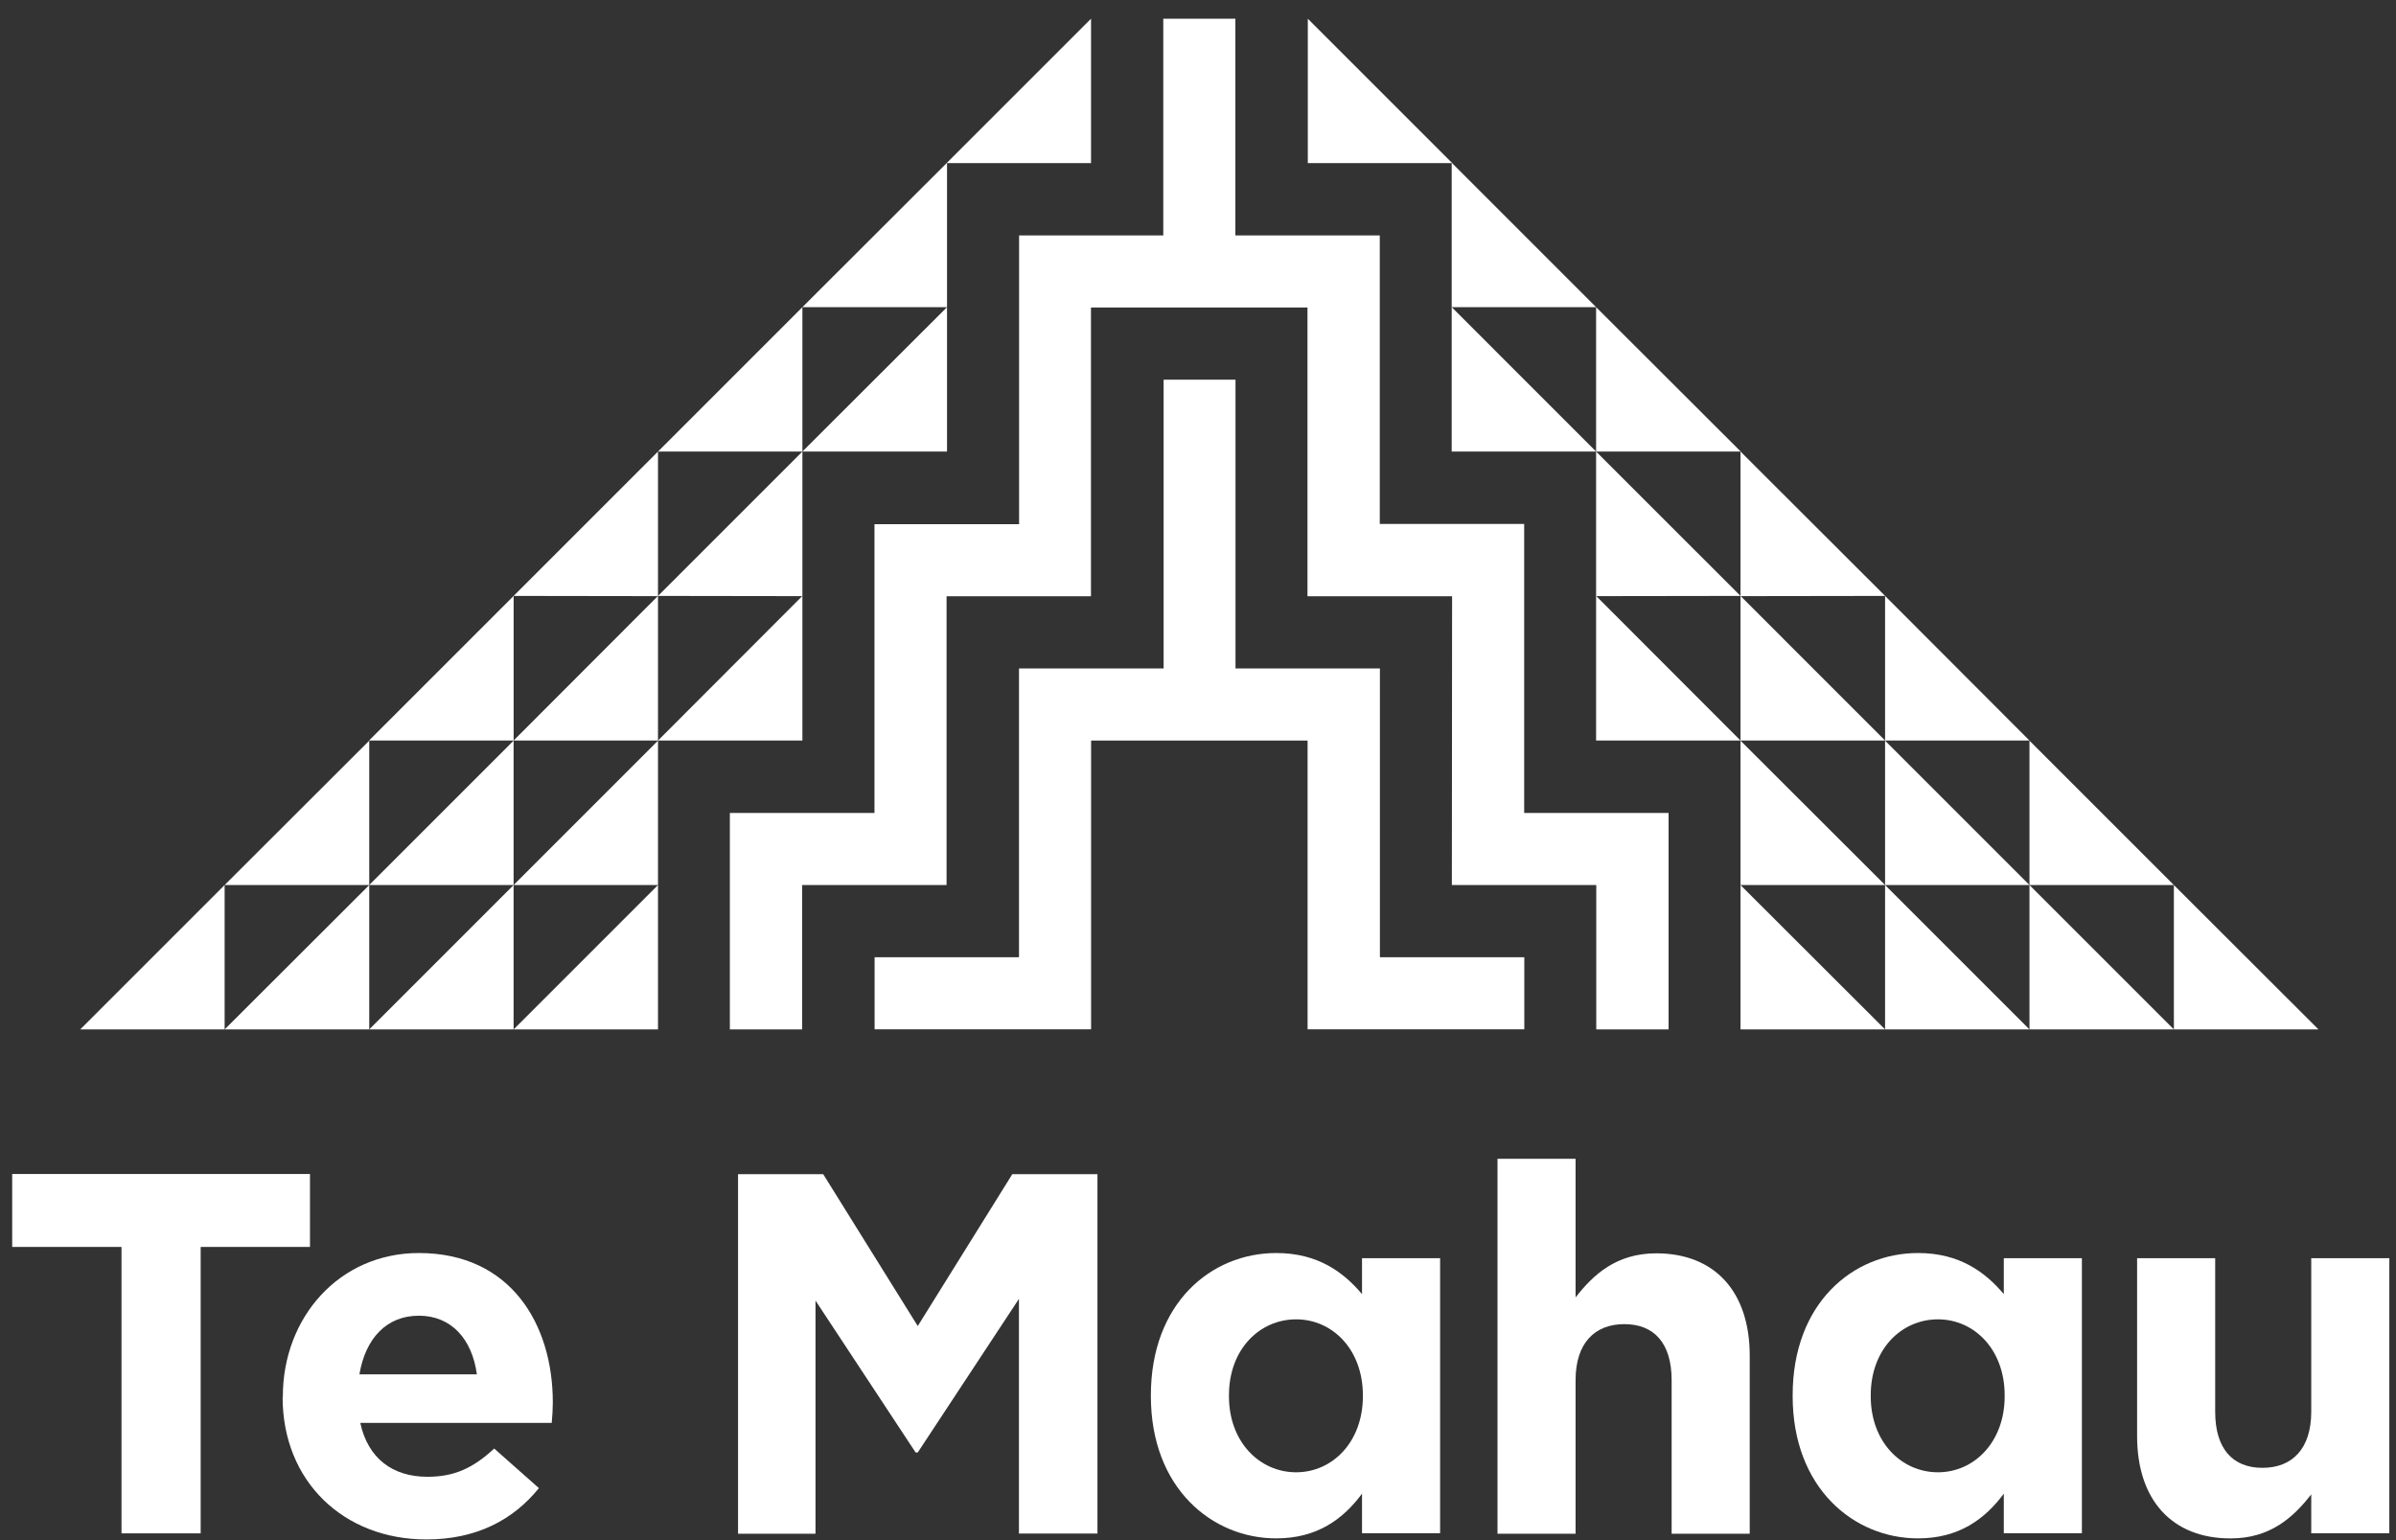<svg width="112" height="72" viewBox="0 0 112 72" fill="none" xmlns="http://www.w3.org/2000/svg">
<rect x="0" y="0" width="112" height="72" fill="#333333" stroke="none"/>
<path d="M30.758 41.375V48.125H24.008L30.758 41.375Z" fill="white"/>
<path d="M24.008 41.375V48.125H17.258L24.008 41.375Z" fill="white"/>
<path d="M17.26 41.375V48.125H10.5L17.26 41.375Z" fill="white"/>
<path d="M10.5 41.375V48.125H3.75L10.5 41.375Z" fill="white"/>
<path d="M30.758 34.625V41.375H24.008L30.758 34.625Z" fill="white"/>
<path d="M24.008 34.625V41.375H17.258L24.008 34.625Z" fill="white"/>
<path d="M17.26 34.625V41.375H10.5L17.26 34.625Z" fill="white"/>
<path d="M37.508 27.859V34.619H30.758L37.508 27.859Z" fill="white"/>
<path d="M30.758 27.859V34.619H24.008L30.758 27.859Z" fill="white"/>
<path d="M24.01 27.859V34.619H17.25L24.01 27.859Z" fill="white"/>
<path d="M37.508 21.109V27.869L30.758 27.859L37.508 21.109Z" fill="white"/>
<path d="M30.758 21.109V27.869L24.008 27.859L30.758 21.109Z" fill="white"/>
<path d="M44.268 14.359V21.109H37.508L44.268 14.359Z" fill="white"/>
<path d="M37.508 14.359V21.109H30.758L37.508 14.359Z" fill="white"/>
<path d="M44.268 7.609V14.359H37.508L44.268 7.609Z" fill="white"/>
<path d="M51 0.875V7.625H44.25L51 0.875Z" fill="white"/>
<path d="M81.359 41.375V48.125H88.119L81.359 41.375Z" fill="white"/>
<path d="M88.117 41.375V48.125H94.867L88.117 41.375Z" fill="white"/>
<path d="M94.867 41.375V48.125H101.617L94.867 41.375Z" fill="white"/>
<path d="M101.617 41.375V48.125H108.377L101.617 41.375Z" fill="white"/>
<path d="M81.359 34.625V41.375H88.119L81.359 34.625Z" fill="white"/>
<path d="M88.117 34.625V41.375H94.867L88.117 34.625Z" fill="white"/>
<path d="M94.867 34.625V41.375H101.617L94.867 34.625Z" fill="white"/>
<path d="M74.609 27.859V34.619H81.359L74.609 27.859Z" fill="white"/>
<path d="M81.359 27.859V34.619H88.119L81.359 27.859Z" fill="white"/>
<path d="M88.117 27.859V34.619H94.867L88.117 27.859Z" fill="white"/>
<path d="M74.609 21.109V27.869L81.359 27.859L74.609 21.109Z" fill="white"/>
<path d="M81.359 21.109V27.869L88.119 27.859L81.359 21.109Z" fill="white"/>
<path d="M67.859 14.359V21.109H74.609L67.859 14.359Z" fill="white"/>
<path d="M74.609 14.359V21.109H81.369L74.609 14.359Z" fill="white"/>
<path d="M67.859 7.609V14.359H74.609L67.859 7.609Z" fill="white"/>
<path d="M61.133 0.875V7.625H67.883L61.133 0.875Z" fill="white"/>
<path d="M64.503 44.75V31.25H57.753V17.75H54.393V31.25H47.633V44.75H40.883V48.12H51.003V34.62H61.123V48.12H71.253V44.75H64.503Z" fill="white"/>
<path d="M71.247 38.005V24.495H64.497V11.005H57.747V0.875H54.377V11.005H47.637V24.505H40.877V38.005H34.117V48.125H37.497V41.375H44.247V27.875H50.997V14.375H61.117V27.875H67.877L67.867 41.375H74.617V48.125H77.997V38.005H71.247Z" fill="white"/>
<path d="M5.68 58.293H0.57V54.883H14.49V58.293H9.38V71.683H5.68V58.293Z" fill="white"/>
<path d="M13.221 65.328V65.278C13.221 61.608 15.841 58.578 19.581 58.578C23.881 58.578 25.841 61.918 25.841 65.558C25.841 65.848 25.821 66.178 25.791 66.518H16.841C17.201 68.178 18.351 69.038 19.981 69.038C21.201 69.038 22.091 68.658 23.101 67.718L25.191 69.568C23.991 71.058 22.261 71.968 19.931 71.968C16.071 71.968 13.211 69.258 13.211 65.318L13.221 65.328ZM22.291 64.248C22.071 62.618 21.111 61.508 19.581 61.508C18.051 61.508 17.081 62.588 16.801 64.248H22.301H22.291Z" fill="white"/>
<path d="M34.5 54.891H38.48L42.9 61.991L47.32 54.891H51.3V71.691H47.63V60.721L42.9 67.901H42.8L38.12 60.801V71.701H34.5V54.901V54.891Z" fill="white"/>
<path d="M53.797 65.278V65.228C53.797 60.928 56.607 58.578 59.657 58.578C61.597 58.578 62.797 59.468 63.667 60.498V58.818H67.317V71.678H63.667V69.828C62.777 71.028 61.557 71.918 59.657 71.918C56.657 71.918 53.797 69.568 53.797 65.268V65.278ZM63.707 65.278V65.228C63.707 63.088 62.287 61.678 60.587 61.678C58.887 61.678 57.447 63.068 57.447 65.228V65.278C57.447 67.418 58.887 68.828 60.587 68.828C62.287 68.828 63.707 67.408 63.707 65.278Z" fill="white"/>
<path d="M70 54.172H73.65V60.652C74.49 59.572 75.57 58.592 77.42 58.592C80.18 58.592 81.79 60.412 81.79 63.372V71.702H78.14V64.522C78.14 62.792 77.32 61.902 75.93 61.902C74.54 61.902 73.65 62.792 73.65 64.522V71.702H70V54.182V54.172Z" fill="white"/>
<path d="M83.797 65.278V65.228C83.797 60.928 86.607 58.578 89.657 58.578C91.597 58.578 92.797 59.468 93.667 60.498V58.818H97.317V71.678H93.667V69.828C92.777 71.028 91.557 71.918 89.657 71.918C86.657 71.918 83.797 69.568 83.797 65.268V65.278ZM93.707 65.278V65.228C93.707 63.088 92.287 61.678 90.587 61.678C88.887 61.678 87.447 63.068 87.447 65.228V65.278C87.447 67.418 88.887 68.828 90.587 68.828C92.287 68.828 93.707 67.408 93.707 65.278Z" fill="white"/>
<path d="M99.898 67.15V58.82H103.548V66C103.548 67.73 104.368 68.62 105.758 68.62C107.148 68.62 108.038 67.73 108.038 66V58.82H111.688V71.68H108.038V69.86C107.198 70.94 106.118 71.92 104.268 71.92C101.508 71.92 99.898 70.1 99.898 67.14V67.15Z" fill="white"/>
</svg>
